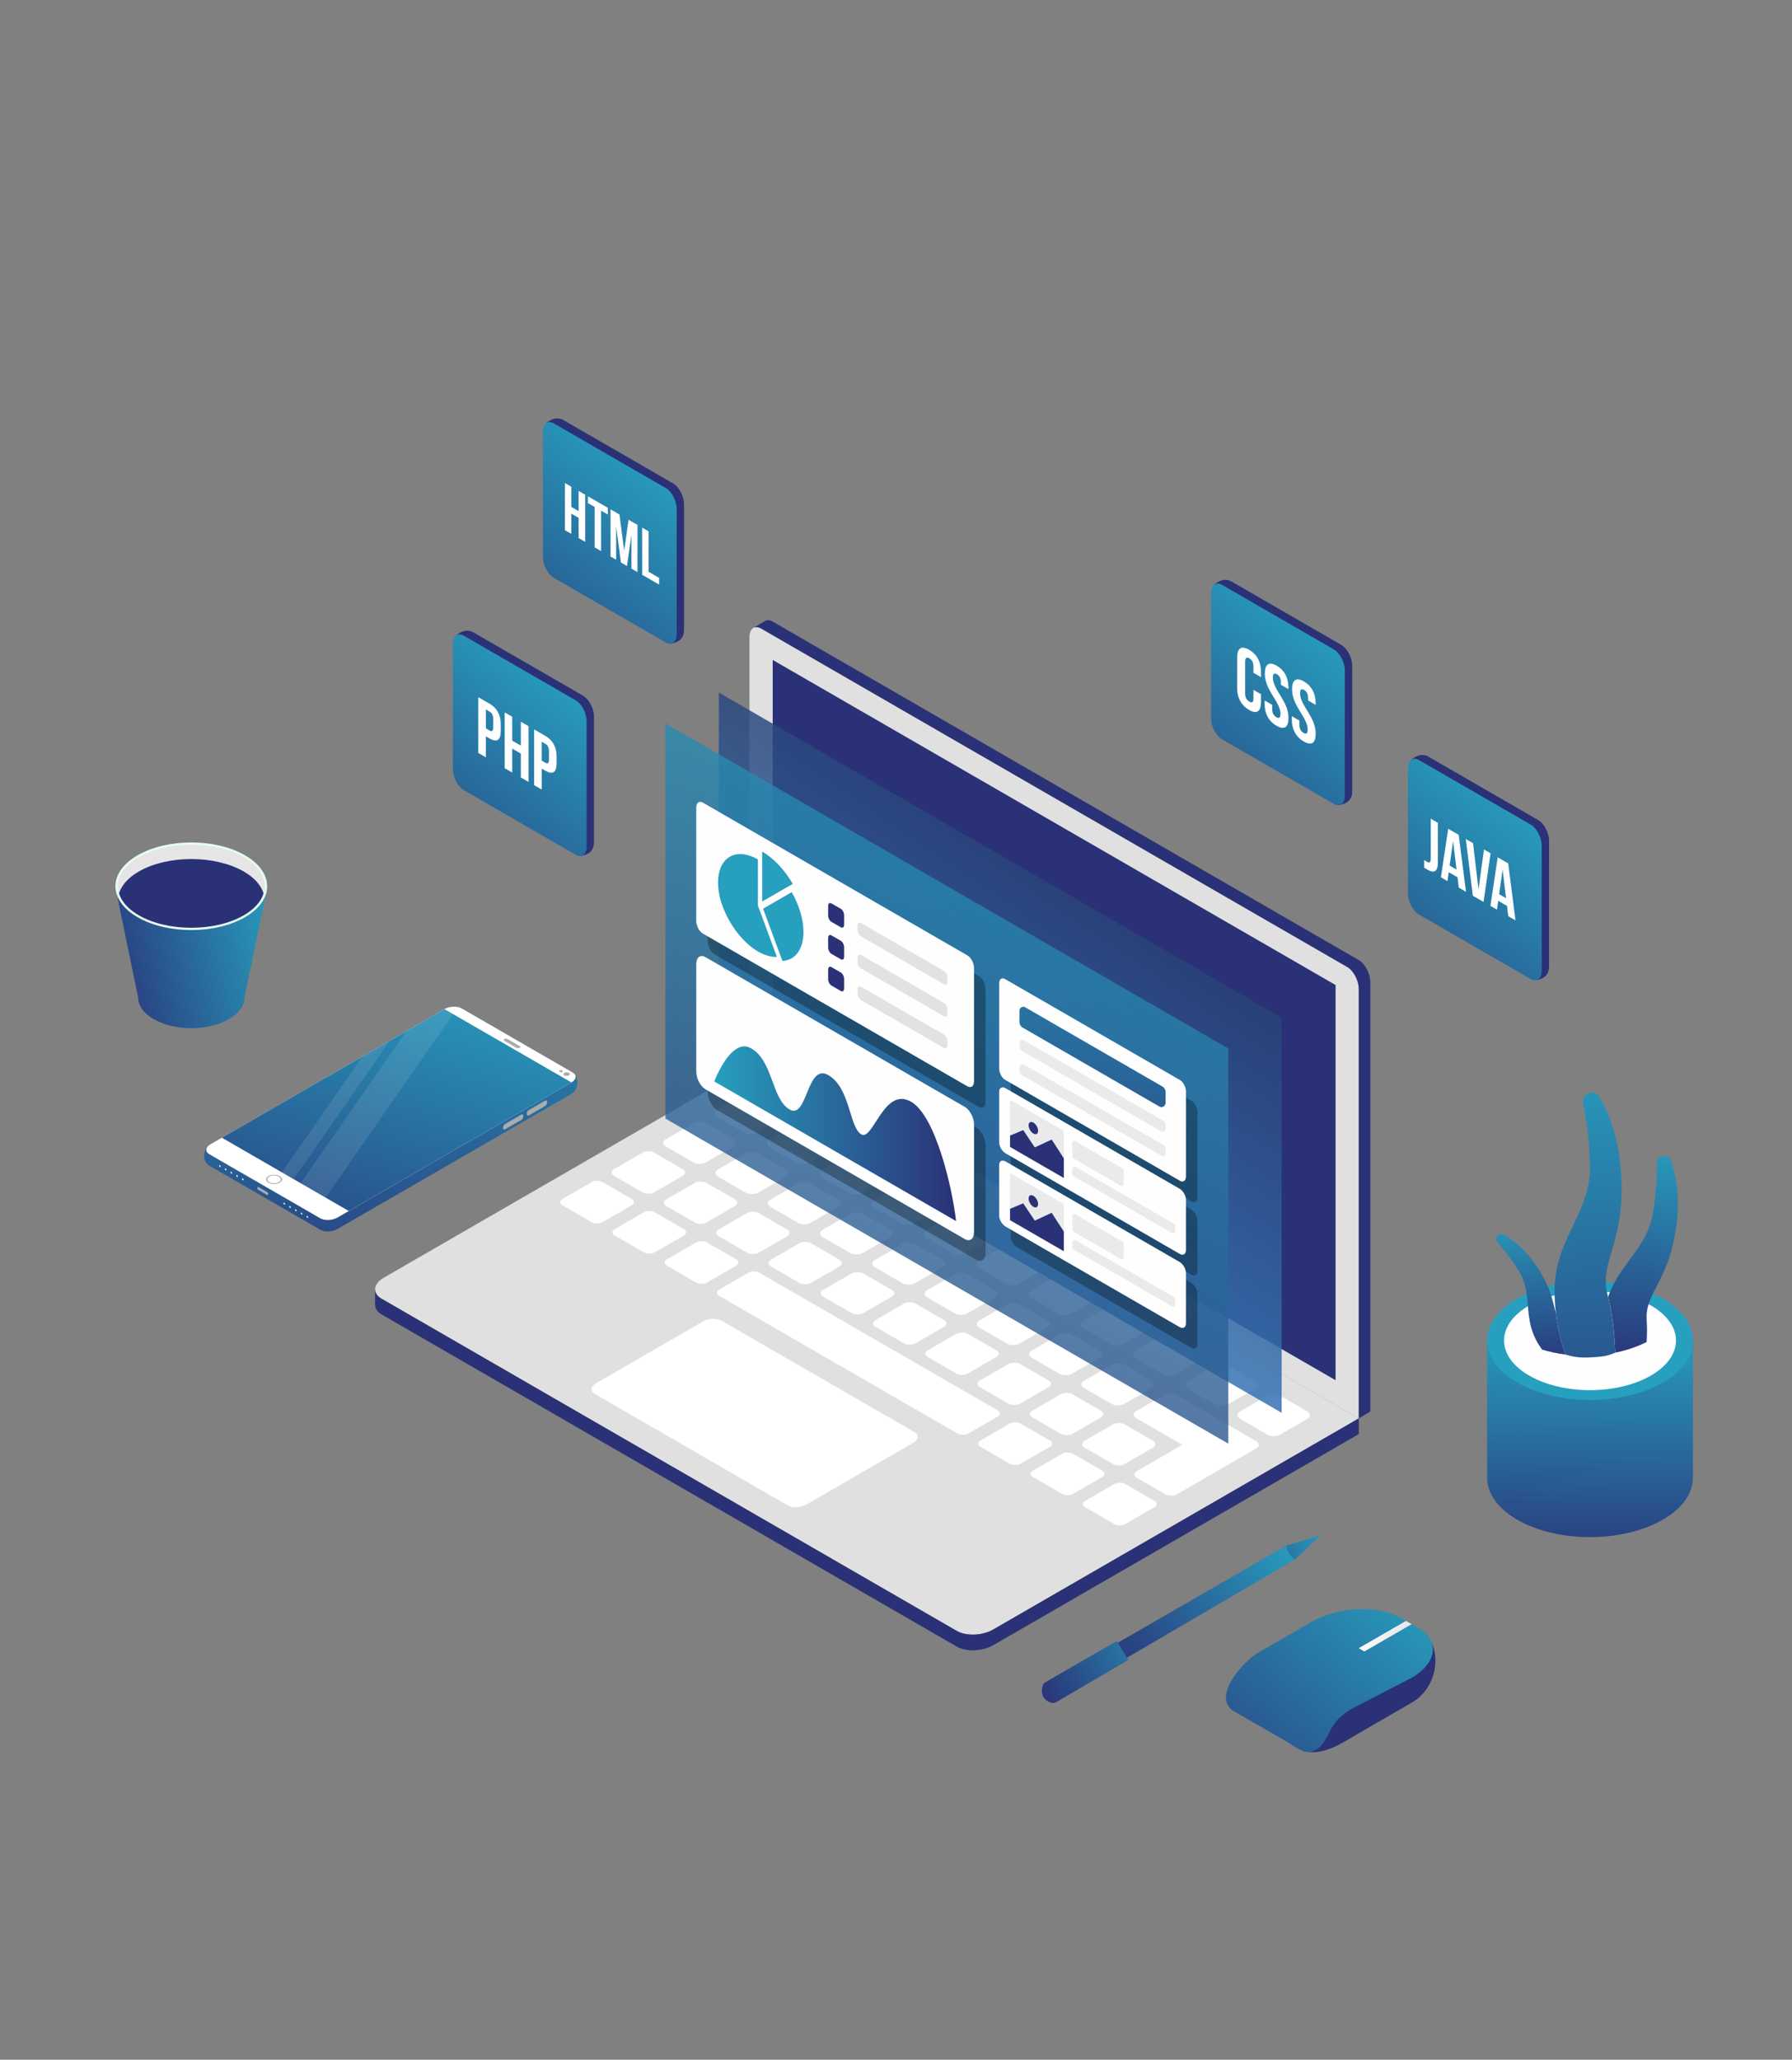 <svg xmlns="http://www.w3.org/2000/svg" xmlns:xlink="http://www.w3.org/1999/xlink" id="Layer_1" x="0px" y="0px" viewBox="0 0 946 1087" style="enable-background:new 0 0 946 1087;" xml:space="preserve">
<rect x="0" y="0" width="946" height="1087" fill="#808080" stroke="none"/>
<style type="text/css">
	.st0{fill:url(#SVGID_1_);}
	.st1{fill:#E6FCF0;}
	.st2{fill:#E5E5E5;}
	.st3{fill:#2A3176;}
	.st4{fill:#E0E0E0;}
	.st5{fill:#FFFFFF;}
	.st6{opacity:0.85;fill:url(#SVGID_2_);}
	.st7{opacity:0.79;fill:url(#SVGID_3_);}
	.st8{opacity:0.3;}
	.st9{fill:#FEFEFF;}
	.st10{fill:#E2E2E2;}
	.st11{fill:#279FBF;}
	.st12{fill:url(#SVGID_4_);}
	.st13{fill:url(#SVGID_5_);}
	.st14{fill:#EAEAEA;}
	.st15{fill:url(#SVGID_6_);}
	.st16{fill:url(#SVGID_7_);}
	.st17{fill:url(#SVGID_8_);}
	.st18{fill:url(#SVGID_9_);}
	.st19{fill:url(#SVGID_10_);}
	.st20{fill:url(#SVGID_11_);}
	.st21{fill:url(#SVGID_12_);}
	.st22{fill:url(#SVGID_13_);}
	.st23{fill:url(#SVGID_14_);}
	.st24{fill:url(#SVGID_15_);}
	.st25{fill:url(#SVGID_16_);}
	.st26{fill:url(#SVGID_17_);}
	.st27{fill:#ABABAB;}
	.st28{fill:#DEDEDE;}
	.st29{fill:#C8C8C8;}
	.st30{opacity:0.1;clip-path:url(#SVGID_19_);}
	.st31{fill:url(#SVGID_20_);}
	.st32{fill:url(#SVGID_21_);}
	.st33{fill:url(#SVGID_22_);}
</style>
<g>
	<g>
		<g>
			<g>
				<g>
					<g>
						<linearGradient id="SVGID_1_" gradientUnits="userSpaceOnUse" x1="150.841" y1="488.339" x2="49.119" y2="514.533">
							<stop offset="1.331947e-07" style="stop-color:#279FBF"></stop>
							<stop offset="1" style="stop-color:#2A3176"></stop>
						</linearGradient>
						<path class="st0" d="M60.97,468.52l79.97,0.69l-11.88,57.18l0,0c0,4.15-2.74,8.3-8.22,11.46c-10.96,6.33-28.74,6.33-39.71,0        c-5.48-3.17-8.22-7.31-8.22-11.46l0,0L60.97,468.52z"></path>
						<path class="st1" d="M72.66,484.06c15.64,9.03,41,9.03,56.64,0c15.64-9.03,15.64-23.67,0-32.7c-15.64-9.03-41-9.03-56.64,0        C57.02,460.39,57.02,475.03,72.66,484.06z"></path>
					</g>
					<g>
						<path class="st2" d="M73.55,459.76c15.15-8.56,39.72-8.56,54.87,0c5.87,3.31,9.4,7.43,10.72,11.72        c2.09-6.79-1.44-14.03-10.72-19.27c-15.15-8.56-39.72-8.56-54.87,0c-9.28,5.24-12.82,12.48-10.72,19.27        C64.15,467.19,67.68,463.08,73.55,459.76z"></path>
						<path class="st3" d="M73.55,483.21c15.15,8.56,39.72,8.56,54.87,0c5.87-3.31,9.4-7.43,10.72-11.72        c-1.32-4.29-4.86-8.41-10.72-11.72c-15.15-8.56-39.72-8.56-54.87,0c-5.87,3.31-9.4,7.43-10.72,11.72        C64.15,475.78,67.68,479.89,73.55,483.21z"></path>
					</g>
				</g>
			</g>
		</g>
		<g>
			<g>
				<g>
					<path class="st4" d="M717.3,748.54l-321.65-185.7V336.27c0-4.5,2.73-6.56,6.11-4.62L711.2,510.31       c3.37,1.95,6.11,7.17,6.11,11.67V748.54z"></path>
					<g>
						<path class="st3" d="M717.28,506.66L407.85,328.01c-1.39-0.8-2.65-0.89-3.68-0.44l-0.02-0.03l-0.51,0.31        c-0.04,0.03-0.09,0.04-0.13,0.08l-5.46,3.27l0.02,0.03c1.03-0.45,2.3-0.36,3.69,0.44L711.2,510.31        c3.37,1.95,6.11,7.17,6.11,11.67v226.56l6.09-3.65V518.33C723.39,513.83,720.66,508.6,717.28,506.66z"></path>
					</g>
					<polygon class="st3" points="705.05,728.39 407.91,556.83 407.91,348.28 705.05,519.84      "></polygon>
				</g>
				<path class="st4" d="M505.16,860.75L201.31,685.31c-4.91-2.84-4.3-7.79,1.38-11.06l192.99-111.42l321.65,185.7L524.33,859.95      C518.66,863.23,510.07,863.58,505.16,860.75z"></path>
				<g>
					<path class="st3" d="M524.33,859.95c-5.67,3.27-14.25,3.63-19.16,0.79L201.31,685.31c-2.33-1.35-3.38-3.17-3.27-5.07       l-0.05,0.01v8.51l0.06,0.02c0,1.81,1.03,3.53,3.26,4.82l303.86,175.43c4.91,2.84,13.49,2.48,19.16-0.79l192.99-111.42v-8.3       L524.33,859.95z"></path>
				</g>
				<g>
					<g>
						<path class="st5" d="M392.87,597.67l-14.06-8.11c-1.97-1.14-1.97-2.98,0-4.11l14.06-8.11c1.97-1.14,5.15-1.14,7.12,0        l14.06,8.11c1.97,1.14,1.97,2.98,0,4.11L400,597.67C398.03,598.8,394.84,598.8,392.87,597.67z"></path>
						<path class="st5" d="M420.47,613.6l-14.06-8.12c-1.97-1.14-1.97-2.98,0-4.11l14.06-8.12c1.97-1.14,5.15-1.14,7.12,0        l14.06,8.12c1.97,1.13,1.97,2.98,0,4.11l-14.06,8.12C425.63,614.74,422.44,614.74,420.47,613.6z"></path>
						<path class="st5" d="M448.07,629.53l-14.06-8.12c-1.97-1.14-1.97-2.98,0-4.11l14.06-8.12c1.97-1.13,5.15-1.13,7.12,0        l14.06,8.12c1.97,1.14,1.97,2.98,0,4.11l-14.06,8.12C453.22,630.67,450.03,630.67,448.07,629.53z"></path>
						<path class="st5" d="M475.66,645.47l-14.06-8.12c-1.97-1.14-1.97-2.98,0-4.11l14.06-8.12c1.97-1.14,5.15-1.14,7.12,0        l14.06,8.12c1.97,1.14,1.97,2.98,0,4.11l-14.06,8.11C480.82,646.6,477.63,646.6,475.66,645.47z"></path>
						<path class="st5" d="M503.26,661.4l-14.06-8.12c-1.97-1.14-1.97-2.98,0-4.11l14.06-8.12c1.97-1.14,5.15-1.14,7.12,0        l14.06,8.12c1.97,1.14,1.97,2.98,0,4.11l-14.06,8.12C508.42,662.53,505.23,662.53,503.26,661.4z"></path>
						<path class="st5" d="M530.86,677.33l-14.06-8.12c-1.97-1.14-1.97-2.98,0-4.11l14.06-8.12c1.97-1.14,5.15-1.14,7.12,0        l14.06,8.12c1.97,1.14,1.97,2.98,0,4.11l-14.06,8.12C536.01,678.47,532.82,678.47,530.86,677.33z"></path>
						<path class="st5" d="M558.45,693.27l-14.06-8.11c-1.97-1.14-1.97-2.98,0-4.11l14.06-8.12c1.97-1.14,5.15-1.14,7.12,0        l14.06,8.12c1.97,1.14,1.97,2.98,0,4.11l-14.06,8.11C563.61,694.4,560.42,694.4,558.45,693.27z"></path>
						<path class="st5" d="M586.05,709.2L572,701.08c-1.97-1.14-1.97-2.98,0-4.11l14.06-8.12c1.97-1.14,5.15-1.14,7.12,0l14.06,8.12        c1.97,1.14,1.97,2.98,0,4.11l-14.06,8.12C591.21,710.33,588.02,710.33,586.05,709.2z"></path>
						<path class="st5" d="M613.65,725.13l-14.06-8.12c-1.97-1.13-1.97-2.98,0-4.11l14.06-8.12c1.97-1.14,5.15-1.14,7.12,0        l14.06,8.12c1.97,1.14,1.97,2.98,0,4.11l-14.06,8.12C618.8,726.27,615.62,726.27,613.65,725.13z"></path>
						<path class="st5" d="M641.24,741.06l-14.06-8.12c-1.97-1.14-1.97-2.98,0-4.11l14.06-8.12c1.97-1.14,5.15-1.14,7.12,0        l14.06,8.12c1.97,1.14,1.97,2.98,0,4.11l-14.06,8.12C646.4,742.2,643.21,742.2,641.24,741.06z"></path>
						<path class="st5" d="M668.84,757l-14.06-8.12c-1.97-1.14-1.97-2.98,0-4.11l14.06-8.12c1.97-1.14,5.15-1.14,7.12,0l14.06,8.12        c1.97,1.14,1.97,2.98,0,4.11L675.96,757C674,758.13,670.81,758.13,668.84,757z"></path>
						<path class="st5" d="M366.01,613.44l-14.51-8.38c-1.84-1.06-1.84-2.79,0-3.85l14.51-8.38c1.84-1.06,4.83-1.06,6.67,0        l14.51,8.38c1.84,1.06,1.84,2.79,0,3.85l-14.51,8.38C370.84,614.5,367.85,614.5,366.01,613.44z"></path>
						<path class="st5" d="M393.61,629.37l-14.51-8.38c-1.84-1.06-1.84-2.79,0-3.85l14.51-8.38c1.84-1.06,4.83-1.06,6.67,0        l14.51,8.38c1.84,1.06,1.84,2.79,0,3.85l-14.51,8.38C398.44,630.43,395.45,630.43,393.61,629.37z"></path>
						<path class="st5" d="M421.21,645.3l-14.51-8.38c-1.84-1.06-1.84-2.79,0-3.85l14.51-8.38c1.84-1.06,4.83-1.06,6.67,0        l14.51,8.38c1.84,1.06,1.84,2.79,0,3.85l-14.51,8.38C426.03,646.37,423.05,646.37,421.21,645.3z"></path>
						<path class="st5" d="M448.8,661.24l-14.51-8.38c-1.84-1.06-1.84-2.79,0-3.85l14.51-8.38c1.84-1.06,4.83-1.06,6.67,0        l14.51,8.38c1.84,1.06,1.84,2.79,0,3.85l-14.51,8.38C453.63,662.3,450.65,662.3,448.8,661.24z"></path>
						<path class="st5" d="M476.4,677.17l-14.51-8.38c-1.84-1.06-1.84-2.79,0-3.85l14.51-8.38c1.84-1.06,4.83-1.06,6.67,0        l14.51,8.38c1.84,1.06,1.84,2.79,0,3.85l-14.51,8.38C481.23,678.23,478.24,678.23,476.4,677.17z"></path>
						<path class="st5" d="M504,693.1l-14.51-8.38c-1.84-1.06-1.84-2.79,0-3.85L504,672.5c1.84-1.06,4.83-1.06,6.67,0l14.51,8.38        c1.84,1.06,1.84,2.79,0,3.85l-14.51,8.38C508.82,694.17,505.84,694.17,504,693.1z"></path>
						<path class="st5" d="M531.59,709.04l-14.51-8.38c-1.84-1.06-1.84-2.79,0-3.85l14.51-8.38c1.84-1.06,4.83-1.06,6.67,0        l14.51,8.38c1.84,1.06,1.84,2.79,0,3.85l-14.51,8.38C536.42,710.1,533.43,710.1,531.59,709.04z"></path>
						<path class="st5" d="M559.19,724.97l-14.51-8.38c-1.84-1.06-1.84-2.79,0-3.85l14.51-8.38c1.84-1.06,4.83-1.06,6.67,0        l14.51,8.38c1.84,1.06,1.84,2.79,0,3.85l-14.51,8.38C564.02,726.03,561.03,726.03,559.19,724.97z"></path>
						<path class="st5" d="M586.79,740.9l-14.51-8.38c-1.84-1.06-1.84-2.79,0-3.85l14.51-8.38c1.84-1.06,4.83-1.06,6.67,0        l14.51,8.38c1.84,1.06,1.84,2.79,0,3.85l-14.51,8.38C591.61,741.96,588.63,741.96,586.79,740.9z"></path>
						<path class="st5" d="M339.15,629.21l-14.96-8.64c-1.72-0.99-1.72-2.6,0-3.59l14.96-8.64c1.72-0.99,4.5-0.99,6.22,0l14.96,8.64        c1.72,0.99,1.72,2.6,0,3.59l-14.96,8.64C343.65,630.2,340.87,630.2,339.15,629.21z"></path>
						<path class="st5" d="M366.75,645.14l-14.96-8.64c-1.72-0.99-1.72-2.6,0-3.59l14.96-8.64c1.72-0.99,4.5-0.99,6.22,0l14.96,8.64        c1.72,0.99,1.72,2.6,0,3.59l-14.96,8.64C371.25,646.13,368.46,646.13,366.75,645.14z"></path>
						<path class="st5" d="M394.35,661.07l-14.96-8.64c-1.72-0.99-1.72-2.6,0-3.59l14.96-8.64c1.72-0.99,4.5-0.99,6.21,0l14.96,8.64        c1.72,0.99,1.72,2.6,0,3.59l-14.96,8.64C398.84,662.06,396.06,662.06,394.35,661.07z"></path>
						<path class="st5" d="M421.94,677.01l-14.96-8.64c-1.72-0.99-1.72-2.6,0-3.59l14.96-8.64c1.72-0.99,4.5-0.99,6.21,0l14.96,8.64        c1.72,0.99,1.72,2.6,0,3.59l-14.96,8.64C426.44,678,423.66,678,421.94,677.01z"></path>
						<path class="st5" d="M449.54,692.94l-14.96-8.64c-1.72-0.99-1.72-2.6,0-3.59l14.96-8.64c1.72-0.99,4.5-0.99,6.21,0l14.96,8.64        c1.72,0.99,1.72,2.6,0,3.59l-14.96,8.64C454.04,693.93,451.25,693.93,449.54,692.94z"></path>
						<path class="st5" d="M477.13,708.87l-14.96-8.64c-1.72-0.99-1.72-2.6,0-3.59l14.96-8.64c1.72-0.99,4.5-0.99,6.22,0l14.96,8.64        c1.72,0.99,1.72,2.6,0,3.59l-14.96,8.64C481.63,709.86,478.85,709.86,477.13,708.87z"></path>
						<path class="st5" d="M504.73,724.81l-14.96-8.64c-1.72-0.99-1.72-2.6,0-3.59l14.96-8.64c1.72-0.99,4.5-0.99,6.21,0l14.96,8.64        c1.72,0.99,1.72,2.6,0,3.59l-14.96,8.64C509.23,725.8,506.45,725.8,504.73,724.81z"></path>
						<path class="st5" d="M532.33,740.74l-14.96-8.64c-1.72-0.99-1.72-2.6,0-3.59l14.96-8.64c1.72-0.99,4.5-0.99,6.21,0l14.96,8.64        c1.72,0.99,1.72,2.6,0,3.59l-14.96,8.64C536.83,741.73,534.05,741.73,532.33,740.74z"></path>
						<path class="st5" d="M559.93,756.67l-14.96-8.64c-1.72-0.99-1.72-2.6,0-3.59l14.96-8.64c1.72-0.99,4.5-0.99,6.22,0l14.96,8.64        c1.72,0.99,1.72,2.6,0,3.59l-14.96,8.64C564.42,757.66,561.64,757.66,559.93,756.67z"></path>
						<path class="st5" d="M587.52,772.6l-14.96-8.64c-1.72-0.99-1.72-2.6,0-3.59l14.96-8.64c1.72-0.99,4.5-0.99,6.22,0l14.96,8.64        c1.72,0.99,1.72,2.6,0,3.59l-14.96,8.64C592.02,773.59,589.24,773.59,587.52,772.6z"></path>
						<path class="st5" d="M663.16,760.54l-11.42-6.59l-3.09-1.78l-27.6-15.93c-1.84-1.06-4.83-1.06-6.67,0l-14.51,8.38        c-1.84,1.06-1.84,2.79,0,3.85l24.26,14.01l-9.02,5.21l-6.25,3.61l-8.71,5.03c-1.72,0.99-1.72,2.6,0,3.59l14.96,8.64        c1.72,0.99,4.5,0.99,6.22,0l8.2-4.73l6.77-3.91l26.86-15.51C665,763.33,665,761.6,663.16,760.54z"></path>
						<path class="st5" d="M312.29,644.98l-15.42-8.9c-1.59-0.92-1.59-2.41,0-3.33l15.42-8.9c1.59-0.92,4.17-0.92,5.76,0l15.41,8.9        c1.59,0.92,1.59,2.41,0,3.33l-15.41,8.9C316.46,645.9,313.88,645.9,312.29,644.98z"></path>
						<path class="st5" d="M339.89,660.91l-15.41-8.9c-1.59-0.92-1.59-2.41,0-3.33l15.41-8.9c1.59-0.92,4.17-0.92,5.76,0l15.42,8.9        c1.59,0.92,1.59,2.41,0,3.33l-15.42,8.9C344.06,661.83,341.48,661.83,339.89,660.91z"></path>
						<path class="st5" d="M367.48,676.84l-15.41-8.9c-1.59-0.92-1.59-2.41,0-3.33l15.41-8.9c1.59-0.92,4.17-0.92,5.76,0l15.42,8.9        c1.59,0.92,1.59,2.41,0,3.33l-15.42,8.9C371.66,677.76,369.07,677.76,367.48,676.84z"></path>
						<path class="st5" d="M526.64,744.28l-27.6-15.93l-15.41-8.9l-12.18-7.03l-15.42-8.9l-12.18-7.03l-15.42-8.9l-12.18-7.03        l-6.58-3.8l-8.84-5.1c-1.59-0.92-4.17-0.92-5.76,0l-15.42,8.9c-1.59,0.92-1.59,2.41,0,3.33l8.84,5.1l6.58,3.8l12.18,7.03        l15.41,8.9l12.18,7.03l15.41,8.9l12.18,7.03l15.42,8.9l27.6,15.93c1.59,0.92,4.17,0.92,5.76,0l15.41-8.9        C528.24,746.69,528.24,745.2,526.64,744.28z"></path>
						<path class="st5" d="M533.06,772.44l-15.41-8.9c-1.59-0.92-1.59-2.41,0-3.33l15.41-8.9c1.59-0.92,4.17-0.92,5.76,0l15.42,8.9        c1.59,0.92,1.59,2.41,0,3.33l-15.42,8.9C537.24,773.36,534.66,773.36,533.06,772.44z"></path>
						<path class="st5" d="M560.66,788.37l-15.41-8.9c-1.59-0.92-1.59-2.41,0-3.33l15.41-8.9c1.59-0.92,4.17-0.92,5.76,0l15.41,8.9        c1.59,0.92,1.59,2.41,0,3.33l-15.41,8.9C564.83,789.29,562.25,789.29,560.66,788.37z"></path>
						<path class="st5" d="M588.26,804.31l-15.42-8.9c-1.59-0.92-1.59-2.41,0-3.33l15.42-8.9c1.59-0.92,4.17-0.92,5.76,0l15.41,8.9        c1.59,0.92,1.59,2.41,0,3.33l-15.41,8.9C592.43,805.23,589.85,805.23,588.26,804.31z"></path>
					</g>
					<path class="st5" d="M415.83,794.44l-101.85-58.81c-2.5-1.45-2.19-3.97,0.7-5.64l56.46-32.6c2.89-1.67,7.26-1.85,9.77-0.4       l101.85,58.81c2.5,1.44,2.19,3.97-0.7,5.64l-56.46,32.6C422.71,795.7,418.34,795.89,415.83,794.44z"></path>
				</g>
				<g>
					<linearGradient id="SVGID_2_" gradientUnits="userSpaceOnUse" x1="417.425" y1="717.348" x2="703.477" y2="298.8">
						<stop offset="0" style="stop-color:#4095DE"></stop>
						<stop offset="1" style="stop-color:#19072D"></stop>
					</linearGradient>
					<polygon class="st6" points="676.58,745.59 379.44,574.04 379.44,365.48 676.58,537.04      "></polygon>
					<linearGradient id="SVGID_3_" gradientUnits="userSpaceOnUse" x1="582.135" y1="385.238" x2="392.516" y2="815.231">
						<stop offset="1.331947e-07" style="stop-color:#279FBF"></stop>
						<stop offset="1" style="stop-color:#2A3176"></stop>
					</linearGradient>
					<polygon class="st7" points="648.43,761.88 351.28,590.32 351.28,381.77 648.43,553.33      "></polygon>
					<g>
						<g class="st8">
							<path d="M516.77,515.12L377.13,434.5c-1.93-1.12-3.5,0.07-3.5,2.64v59.78c0,2.57,1.56,5.56,3.5,6.68l139.64,80.62         c1.93,1.11,3.5-0.07,3.5-2.64V521.8C520.27,519.23,518.7,516.24,516.77,515.12z"></path>
							<path d="M515.41,595.08L378.5,516.03c-2.68-1.55-4.86,0.1-4.86,3.67v56.79c0,3.58,2.17,7.73,4.86,9.28l136.91,79.05         c2.68,1.55,4.86-0.1,4.86-3.67v-56.79C520.27,600.79,518.09,596.63,515.41,595.08z"></path>
							<path d="M629,580.91l-92.32-53.3c-1.74-1.01-3.15,0.06-3.15,2.38v44.76c0,2.32,1.41,5.02,3.15,6.03l92.32,53.3         c1.74,1.01,3.15-0.06,3.15-2.38v-44.76C632.15,584.62,630.74,581.92,629,580.91z"></path>
							<path d="M628.76,638.24l-91.85-53.03c-1.87-1.08-3.39-0.2-3.39,1.96v26.53c0,2.16,1.52,4.79,3.39,5.87l91.85,53.03         c1.87,1.08,3.39,0.2,3.39-1.96v-26.53C632.15,641.95,630.63,639.32,628.76,638.24z"></path>
							<path d="M628.76,676.89l-91.85-53.03c-1.87-1.08-3.39-0.2-3.39,1.96v26.53c0,2.16,1.52,4.79,3.39,5.87l91.85,53.03         c1.87,1.08,3.39,0.2,3.39-1.96v-26.53C632.15,680.6,630.63,677.97,628.76,676.89z"></path>
						</g>
						<g>
							<g>
								<g>
									<path class="st9" d="M510.69,573.3l-139.64-80.62c-1.93-1.12-3.5-4.11-3.5-6.68v-59.78c0-2.57,1.57-3.76,3.5-2.64           l139.64,80.62c1.93,1.11,3.5,4.1,3.5,6.68v59.78C514.19,573.23,512.62,574.41,510.69,573.3z"></path>
									<g>
										<g>
											<path class="st10" d="M454.59,494.21l43.67,25.21c1.03,0.59,1.86,0.11,1.86-1.08v-2.75c0-1.19-0.83-2.63-1.86-3.23             l-43.67-25.21c-1.03-0.59-1.86-0.11-1.86,1.08v2.75C452.73,492.17,453.56,493.62,454.59,494.21z"></path>
											<path class="st10" d="M454.59,511.09l43.67,25.21c1.03,0.59,1.86,0.11,1.86-1.08v-2.75c0-1.19-0.83-2.63-1.86-3.23             l-43.67-25.21c-1.03-0.59-1.86-0.11-1.86,1.08v2.75C452.73,509.05,453.56,510.5,454.59,511.09z"></path>
											<path class="st10" d="M454.59,527.82l43.67,25.21c1.03,0.59,1.86,0.11,1.86-1.08v-2.75c0-1.19-0.83-2.63-1.86-3.23             l-43.67-25.21c-1.03-0.59-1.86-0.11-1.86,1.08v2.75C452.73,525.78,453.56,527.22,454.59,527.82z"></path>
											<path class="st3" d="M438.91,486.5l4.97,2.87c0.96,0.55,1.73-0.03,1.73-1.31v-5.12c0-1.28-0.78-2.76-1.73-3.31             l-4.97-2.87c-0.96-0.55-1.74,0.03-1.74,1.31v5.12C437.18,484.47,437.95,485.95,438.91,486.5z"></path>
											<path class="st3" d="M438.91,503.38l4.97,2.87c0.96,0.55,1.73-0.03,1.73-1.31v-5.12c0-1.28-0.78-2.76-1.73-3.31             l-4.97-2.87c-0.96-0.55-1.74,0.03-1.74,1.31v5.12C437.18,501.35,437.95,502.83,438.91,503.38z"></path>
											<path class="st3" d="M438.91,520.11l4.97,2.87c0.96,0.55,1.73-0.03,1.73-1.31v-5.12c0-1.28-0.78-2.76-1.73-3.31             l-4.97-2.87c-0.96-0.55-1.74,0.03-1.74,1.31v5.12C437.18,518.07,437.95,519.55,438.91,520.11z"></path>
										</g>
										<g>
											<path class="st11" d="M402.35,449.39v26.37l16.15-9.32C414.34,459.3,408.64,453.07,402.35,449.39"></path>
											<path class="st11" d="M417.96,470.82l-15.12,8.73l10.2,27.58c6.63-0.4,11.12-5.95,11.12-15.31             C424.16,485.03,421.79,477.51,417.96,470.82"></path>
											<path class="st11" d="M400.09,453.55c-11.62-6.63-21.03-1.16-21.03,12.28c0,2.89,0.46,5.91,1.26,8.95l0,0             c0.01,0.03,0.02,0.05,0.02,0.08c0.03,0.1,0.05,0.21,0.08,0.31l0.02,0c3.14,10.77,10.84,21.85,19.71,26.97             c3.61,2.08,7.01,2.99,9.98,2.87l-10.04-27.15V453.55z"></path>
										</g>
									</g>
								</g>
								<g>
									<path class="st9" d="M509.33,653.91l-136.91-79.05c-2.68-1.55-4.86-5.71-4.86-9.28v-56.79c0-3.58,2.18-5.22,4.86-3.67           l136.91,79.05c2.68,1.55,4.86,5.7,4.86,9.28v56.79C514.19,653.81,512.01,655.45,509.33,653.91z"></path>
									<linearGradient id="SVGID_4_" gradientUnits="userSpaceOnUse" x1="377.042" y1="598.319" x2="504.701" y2="598.319">
										<stop offset="1.331947e-07" style="stop-color:#279FBF"></stop>
										<stop offset="1" style="stop-color:#2A3176"></stop>
									</linearGradient>
									<path class="st12" d="M504.7,644.41c-1.94-17.53-10.78-55.28-23.56-62.87c-14.52-8.64-20.26,21-26.56,17.07           c-6.29-3.93-5.73-24.54-17.3-31.22c-11.57-6.68-10.95,24.06-20.69,17.99c-9.4-5.86-8.56-25.99-20.37-32.29           c-8.62-4.59-16.2,10.23-19.17,17.62L504.7,644.41z"></path>
								</g>
							</g>
							<g>
								<g>
									<path class="st9" d="M622.92,623.16l-92.32-53.3c-1.74-1.01-3.15-3.7-3.15-6.03v-44.76c0-2.32,1.41-3.39,3.15-2.38           l92.32,53.3c1.74,1.01,3.15,3.7,3.15,6.03v44.76C626.07,623.1,624.66,624.17,622.92,623.16z"></path>
									<g>
										<g>
											
												<linearGradient id="SVGID_5_" gradientUnits="userSpaceOnUse" x1="510.606" y1="417.858" x2="524.929" y2="705.576" gradientTransform="matrix(-1 0 0 1 1094.322 0)">
												<stop offset="1.331947e-07" style="stop-color:#279FBF"></stop>
												<stop offset="1" style="stop-color:#2A3176"></stop>
											</linearGradient>
											<path class="st13" d="M539.81,542.27l72.23,41.7c1.45,0.84,3.27-0.21,3.27-1.89v-5.84c0-1.15-0.62-2.22-1.61-2.8             l-72.51-41.86c-1.33-0.77-2.99,0.19-2.99,1.73v6.16C538.2,540.63,538.81,541.7,539.81,542.27z"></path>
										</g>
										<g>
											<path class="st14" d="M538.2,550.38v2.02c0,0.92,0.49,1.77,1.29,2.24l73.61,42.5c0.98,0.57,2.21-0.14,2.21-1.28v-2.19             c0-0.92-0.49-1.78-1.29-2.24l-73.46-42.41C539.51,548.41,538.2,549.17,538.2,550.38z"></path>
										</g>
										<g>
											<path class="st14" d="M538.2,563.3v1.87c0,0.93,0.5,1.8,1.31,2.26l73.75,42.58c0.91,0.53,2.06-0.13,2.06-1.19v-2.36             c0-0.93-0.5-1.8-1.31-2.26l-73.33-42.34C539.57,561.23,538.2,562.03,538.2,563.3z"></path>
										</g>
									</g>
								</g>
								<g>
									<path class="st9" d="M530.83,608.65l91.85,53.03c1.87,1.08,3.39,0.2,3.39-1.96v-26.53c0-2.16-1.52-4.79-3.39-5.87           l-91.85-53.03c-1.87-1.08-3.39-0.2-3.39,1.96v26.53C527.44,604.94,528.96,607.57,530.83,608.65z"></path>
									<g>
										<polygon class="st14" points="561.6,621.67 533.2,605.28 533.2,580.39 561.6,596.79           "></polygon>
										<polygon class="st3" points="533.2,599.29 540.16,596.39 546.26,605.53 555.17,601.39 561.6,611.29 561.6,621.67             533.2,605.28           "></polygon>
										<path class="st3" d="M548.02,596.77c0,1.6-1.12,2.25-2.51,1.45c-1.38-0.8-2.51-2.74-2.51-4.34c0-1.6,1.12-2.25,2.51-1.45            C546.9,593.22,548.02,595.17,548.02,596.77z"></path>
									</g>
									<g>
										<path class="st14" d="M618.72,650.73l-51.81-29.91c-0.51-0.29-0.82-0.84-0.82-1.42v-2.41c0-0.95,1.03-1.55,1.85-1.07            l51.55,29.76c0.51,0.29,0.82,0.84,0.82,1.42v2.72C620.31,650.63,619.43,651.14,618.72,650.73z"></path>
										<path class="st14" d="M591.81,625.85l-24.91-14.38c-0.5-0.29-0.82-0.83-0.82-1.41v-6.96c0-0.79,0.86-1.29,1.55-0.89            l24.75,14.29c0.51,0.29,0.82,0.83,0.82,1.41v7.14C593.2,625.76,592.43,626.2,591.81,625.85z"></path>
									</g>
								</g>
								<g>
									<path class="st9" d="M530.83,647.3l91.85,53.03c1.87,1.08,3.39,0.2,3.39-1.96v-26.53c0-2.16-1.52-4.79-3.39-5.87           l-91.85-53.03c-1.87-1.08-3.39-0.21-3.39,1.96v26.53C527.44,643.59,528.96,646.22,530.83,647.3z"></path>
									<g>
										<path class="st14" d="M618.72,689.41l-51.81-29.91c-0.51-0.29-0.82-0.84-0.82-1.42v-2.42c0-0.95,1.03-1.55,1.85-1.07            l51.55,29.76c0.51,0.29,0.82,0.84,0.82,1.42v2.72C620.31,689.31,619.43,689.82,618.72,689.41z"></path>
										<path class="st14" d="M591.81,664.52l-24.91-14.38c-0.5-0.29-0.82-0.83-0.82-1.41v-6.96c0-0.79,0.86-1.29,1.55-0.89            l24.75,14.29c0.51,0.29,0.82,0.83,0.82,1.41v7.14C593.2,664.43,592.43,664.88,591.81,664.52z"></path>
									</g>
									<g>
										<polygon class="st14" points="561.6,660.33 533.2,643.93 533.2,619.05 561.6,635.44           "></polygon>
										<polygon class="st3" points="533.2,637.94 540.16,635.04 546.26,644.18 555.17,640.04 561.6,649.94 561.6,660.33             533.2,643.93           "></polygon>
										<path class="st3" d="M548.02,635.42c0,1.6-1.12,2.25-2.51,1.45c-1.38-0.8-2.51-2.74-2.51-4.34c0-1.6,1.12-2.25,2.51-1.45            C546.9,631.88,548.02,633.82,548.02,635.42z"></path>
									</g>
								</g>
							</g>
						</g>
					</g>
				</g>
			</g>
		</g>
		<g>
			<g>
				<g>
					<linearGradient id="SVGID_6_" gradientUnits="userSpaceOnUse" x1="840.194" y1="700.266" x2="837.691" y2="833.323">
						<stop offset="1.331947e-07" style="stop-color:#279FBF"></stop>
						<stop offset="1" style="stop-color:#2A3176"></stop>
					</linearGradient>
					<path class="st15" d="M785.04,707.44v72.39c0,8.03,5.31,16.06,15.91,22.18c21.22,12.25,55.62,12.25,76.84,0       c10.61-6.13,15.91-14.15,15.91-22.18v-72.39H785.04z"></path>
					<path class="st11" d="M877.8,729.62c-21.22,12.25-55.62,12.25-76.84,0c-21.22-12.25-21.22-32.11,0-44.36       c21.22-12.25,55.62-12.25,76.84,0C899.01,697.51,899.01,717.37,877.8,729.62z"></path>
					<path class="st9" d="M871.47,725.97c-17.72,10.23-46.46,10.23-64.18,0c-17.72-10.23-17.72-26.82,0-37.05       c17.72-10.23,46.46-10.23,64.18,0C889.19,699.14,889.19,715.74,871.47,725.97z"></path>
				</g>
				<g>
					<linearGradient id="SVGID_7_" gradientUnits="userSpaceOnUse" x1="878.278" y1="600.337" x2="856.976" y2="723.63">
						<stop offset="1.331947e-07" style="stop-color:#279FBF"></stop>
						<stop offset="1" style="stop-color:#2A3176"></stop>
					</linearGradient>
					<path class="st16" d="M882.06,612.47c-1.42-3.96-7.31-2.93-7.32,1.28c-0.02,7.47-0.51,16.95-2.2,26.69       c-0.69,3.98-1.88,7.44-3.37,10.59c-5.55,11.75-15.37,19.27-20.24,33.43c2.28,8.86,3.44,19.79,3.75,29.41       c5.87-1.2,11.48-3.09,16.58-5.63c0.24-3.98,0.3-7.89,0.03-11.41c-0.9-12.13,7.79-18.21,12.98-36.57       c1.18-4.18,2.18-9,2.84-14.68C886.8,631.05,884.8,620.12,882.06,612.47z"></path>
					<linearGradient id="SVGID_8_" gradientUnits="userSpaceOnUse" x1="803.038" y1="638.706" x2="812.72" y2="725.85">
						<stop offset="1.331947e-07" style="stop-color:#279FBF"></stop>
						<stop offset="1" style="stop-color:#2A3176"></stop>
					</linearGradient>
					<path class="st17" d="M821.38,693.01c-1.76-6.13-2.71-14.04-10.72-25.56c-4.23-6.08-8.59-10.25-12.57-13.14       c-1.51-1.1-2.97-2.03-4.34-2.78c-2.58-1.42-5.18,1.85-3.25,4.06c0.76,0.86,1.55,1.8,2.36,2.78c2.88,3.48,6.01,7.62,8.83,12.21       c8.03,13.06,1.45,24.79,10.97,39.64c0.46,0.72,0.93,1.37,1.4,2.03c3.98,1.19,8.11,2.08,12.33,2.6       C824.3,708.97,822.39,701.67,821.38,693.01z"></path>
					<linearGradient id="SVGID_9_" gradientUnits="userSpaceOnUse" x1="832.834" y1="549.661" x2="846.461" y2="806.87">
						<stop offset="1.331947e-07" style="stop-color:#279FBF"></stop>
						<stop offset="1" style="stop-color:#2A3176"></stop>
					</linearGradient>
					<path class="st18" d="M855.7,618c-1.37-17.88-6.34-30.57-11.43-39.14c-2.63-4.44-9.49-1.82-8.52,3.25       c1.73,9,3.36,20.52,3.6,32.64c0.23,11.63-3.45,20.46-7.61,29.23c-5.46,11.52-11.73,22.95-11.05,40.51       c0.12,2.98,0.36,5.81,0.68,8.53c1.01,8.66,2.92,15.96,5.02,21.84c3.6,1.06,6.52,1.58,10.03,1.57c3.1-0.01,6.29-0.21,9.35-0.57       c2.21-0.26,4.65-1,6.89-1.99c-0.31-9.62-1.47-20.55-3.75-29.41c-0.09-0.35-0.17-0.73-0.26-1.07       c-3.34-12.25,2.71-20.86,5.78-37.53C855.8,638.48,856.58,629.55,855.7,618z"></path>
				</g>
			</g>
		</g>
		<g>
			<path class="st3" d="M687.67,923.95l-24.33-22.1c-11.55-6.95,6.08-17.97,9.77-20.78l19.36-12.03     c13.96-8.06,35.07-8.93,47.16-1.95l13.3-4.65c8.38,9.76,5.82,28.33-7.69,36.13l-27.8,16.05     C708.6,919.72,698.38,927.1,687.67,923.95z"></path>
			<linearGradient id="SVGID_10_" gradientUnits="userSpaceOnUse" x1="745.18" y1="831.36" x2="625.241" y2="971.964">
				<stop offset="1.331947e-07" style="stop-color:#279FBF"></stop>
				<stop offset="1" style="stop-color:#2A3176"></stop>
			</linearGradient>
			<path class="st19" d="M678.78,918.84l-26.68-15.33c-13.8-7.18,4.9-27.9,13.38-32.05l26.98-15.58     c13.96-8.06,35.07-8.93,47.16-1.95l8.88,5.13c11.7,6.75,10.23,18.55-3.28,26.35l-31.09,16.1c-5.4,2.8-9.83,7.24-12.39,12.75     C693.72,931.51,685.57,922.76,678.78,918.84z"></path>
			<g>
				
					<linearGradient id="SVGID_11_" gradientUnits="userSpaceOnUse" x1="921.19" y1="618.943" x2="935.28" y2="608.852" gradientTransform="matrix(0.866 0.5 -1 0.577 541.288 44.902)">
					<stop offset="0" style="stop-color:#FFFFFF"></stop>
					<stop offset="0.524" style="stop-color:#F0EFF0"></stop>
					<stop offset="1" style="stop-color:#E7E6E8"></stop>
				</linearGradient>
				<polygon class="st20" points="720.26,871.55 717.27,869.82 742.23,855.42 745.21,857.14     "></polygon>
			</g>
		</g>
		<g>
			<g>
				<path class="st3" d="M354.32,339.7l-58.03-37.15c-3.18-1.84-5.77-6.77-5.77-11.02l-2.28-68.13c0.99-0.88,4.73-3.97,8.93-1.86      l58.17,33.59c3.19,1.84,5.77,6.77,5.77,11.02v66.13C361.11,336.53,358.92,338.77,354.32,339.7z"></path>
				<linearGradient id="SVGID_12_" gradientUnits="userSpaceOnUse" x1="350.482" y1="245.996" x2="249.83" y2="370.244">
					<stop offset="1.331947e-07" style="stop-color:#279FBF"></stop>
					<stop offset="1" style="stop-color:#2A3176"></stop>
				</linearGradient>
				<path class="st21" d="M351.45,339.06l-59.06-34.1c-3.18-1.84-5.77-6.77-5.77-11.02v-66.13c0-4.25,2.58-6.2,5.77-4.36l59.06,34.1      c3.19,1.84,5.77,6.77,5.77,11.02v66.13C357.22,338.95,354.63,340.9,351.45,339.06z"></path>
			</g>
			<g>
				<path class="st5" d="M301.61,281.75l-3.39-1.96v-24.89l3.39,1.96v10.66l3.85,2.22v-10.66l3.45,1.99v24.89l-3.45-1.99V273.3      l-3.85-2.22V281.75z"></path>
				<path class="st5" d="M310.38,261.93l10.47,6.05v3.55l-3.54-2.04v21.33l-3.39-1.96v-21.33l-3.54-2.04V261.93z"></path>
				<path class="st5" d="M329.51,290.64l2.31-16.34l4.71,2.72v24.89l-3.2-1.85v-17.85l-2.34,16.5l-3.2-1.85l-2.52-19.06v17.6      l-2.96-1.71v-24.89l4.71,2.72L329.51,290.64z"></path>
				<path class="st5" d="M338.99,278.44l3.39,1.96v21.33l5.57,3.22v3.56l-8.96-5.17V278.44z"></path>
			</g>
		</g>
		<g>
			<g>
				<path class="st3" d="M810.96,517.33l-58.03-37.15c-3.18-1.84-5.77-6.77-5.77-11.02l-2.28-68.13c0.99-0.88,4.73-3.97,8.93-1.86      l58.17,33.59c3.19,1.84,5.77,6.77,5.77,11.02v66.13C817.75,514.17,815.56,516.4,810.96,517.33z"></path>
				<linearGradient id="SVGID_13_" gradientUnits="userSpaceOnUse" x1="807.122" y1="423.634" x2="706.47" y2="547.881">
					<stop offset="1.331947e-07" style="stop-color:#279FBF"></stop>
					<stop offset="1" style="stop-color:#2A3176"></stop>
				</linearGradient>
				<path class="st22" d="M808.09,516.7l-59.06-34.1c-3.18-1.84-5.77-6.77-5.77-11.02v-66.13c0-4.25,2.58-6.2,5.77-4.36l59.06,34.1      c3.19,1.84,5.77,6.77,5.77,11.02v66.13C813.86,516.58,811.27,518.53,808.09,516.7z"></path>
			</g>
			<g>
				<path class="st5" d="M751.8,453.9c0.41,0.28,0.9,0.56,1.31,0.79c1.2,0.7,2.17,0.74,2.17-1.41v-21.23l3.79,2.19v20.91      c0,5.56-2.58,5.5-5.44,3.86c-0.69-0.4-1.2-0.7-1.83-1.13V453.9z"></path>
				<path class="st5" d="M773.9,470.64l-3.82-2.21l-0.65-5.43l-4.65-2.68l-0.65,4.67l-3.48-2.01l3.85-25.6l5.54,3.2L773.9,470.64z       M765.26,456.82l3.65,2.11l-1.82-15.12L765.26,456.82z"></path>
				<path class="st5" d="M780.51,469.33l2.89-21.03l3.48,2.01l-3.72,25.68l-5.65-3.26l-3.72-29.97l3.82,2.21L780.51,469.33z"></path>
				<path class="st5" d="M800.04,485.72l-3.82-2.21l-0.65-5.43l-4.65-2.68l-0.65,4.67l-3.48-2.01l3.85-25.6l5.54,3.2L800.04,485.72z       M791.4,471.91l3.65,2.11l-1.82-15.12L791.4,471.91z"></path>
			</g>
		</g>
		<g>
			<g>
				<path class="st3" d="M707.04,424.89L649,387.75c-3.19-1.84-5.77-6.77-5.77-11.02l-2.28-68.13c0.99-0.88,4.73-3.97,8.93-1.86      l58.17,33.59c3.18,1.84,5.77,6.77,5.77,11.02v66.13C713.83,421.73,711.63,423.97,707.04,424.89z"></path>
				<linearGradient id="SVGID_14_" gradientUnits="userSpaceOnUse" x1="703.197" y1="331.194" x2="602.545" y2="455.442">
					<stop offset="1.331947e-07" style="stop-color:#279FBF"></stop>
					<stop offset="1" style="stop-color:#2A3176"></stop>
				</linearGradient>
				<path class="st23" d="M704.16,424.26l-59.06-34.1c-3.19-1.84-5.77-6.77-5.77-11.02v-66.13c0-4.25,2.58-6.2,5.77-4.36l59.06,34.1      c3.18,1.84,5.77,6.77,5.77,11.02v66.13C709.93,424.14,707.35,426.1,704.16,424.26z"></path>
			</g>
			<g>
				<path class="st5" d="M665.69,366.37v4.12c0,4.97-2.15,6.56-6.3,4.17c-4.15-2.4-6.3-6.47-6.3-11.44v-16.14      c0-4.97,2.15-6.56,6.3-4.17c4.15,2.39,6.3,6.47,6.3,11.44v3.01l-3.99-2.31v-3.32c0-2.22-0.84-3.55-2.19-4.32      c-1.34-0.78-2.19-0.42-2.19,1.8v16.76c0,2.22,0.84,3.5,2.19,4.28c1.34,0.78,2.19,0.46,2.19-1.75v-4.43L665.69,366.37z"></path>
				<path class="st5" d="M673.94,351.31c4.11,2.37,6.22,6.43,6.22,11.4v0.97l-3.99-2.31v-1.28c0-2.22-0.77-3.5-2.11-4.28      c-1.34-0.78-2.11-0.38-2.11,1.84c0,6.38,8.25,12.35,8.25,21.21c0,4.97-2.15,6.56-6.3,4.17c-4.15-2.39-6.3-6.47-6.3-11.44v-1.91      l3.99,2.31v2.22c0,2.22,0.85,3.5,2.19,4.28c1.34,0.78,2.19,0.46,2.19-1.75c0-6.38-8.26-12.35-8.26-21.21      C667.72,350.56,669.83,348.94,673.94,351.31z"></path>
				<path class="st5" d="M688.3,359.6c4.11,2.37,6.22,6.43,6.22,11.4v0.97l-3.99-2.31v-1.28c0-2.22-0.77-3.5-2.11-4.28      c-1.34-0.78-2.11-0.38-2.11,1.84c0,6.38,8.25,12.35,8.25,21.21c0,4.96-2.15,6.56-6.3,4.17c-4.15-2.4-6.3-6.47-6.3-11.44v-1.91      l3.99,2.3v2.22c0,2.22,0.84,3.5,2.19,4.28c1.34,0.78,2.19,0.46,2.19-1.75c0-6.38-8.25-12.35-8.25-21.21      C682.08,358.85,684.2,357.23,688.3,359.6z"></path>
			</g>
		</g>
		<g>
			<g>
				<path class="st3" d="M306.78,451.73l-58.03-37.15c-3.19-1.84-5.77-6.77-5.77-11.02l-2.28-68.13c0.99-0.88,4.73-3.97,8.93-1.86      l58.17,33.59c3.18,1.84,5.77,6.77,5.77,11.02v66.13C313.57,448.57,311.37,450.8,306.78,451.73z"></path>
				<linearGradient id="SVGID_15_" gradientUnits="userSpaceOnUse" x1="302.935" y1="358.03" x2="202.283" y2="482.277">
					<stop offset="1.331947e-07" style="stop-color:#279FBF"></stop>
					<stop offset="1" style="stop-color:#2A3176"></stop>
				</linearGradient>
				<path class="st24" d="M303.9,451.09l-59.06-34.1c-3.19-1.84-5.77-6.77-5.77-11.02v-66.13c0-4.25,2.58-6.2,5.77-4.36l59.06,34.1      c3.19,1.84,5.77,6.77,5.77,11.02v66.13C309.67,450.98,307.09,452.93,303.9,451.09z"></path>
			</g>
			<g>
				<path class="st5" d="M264.35,382.04v3.83c0,4.71-1.97,6.14-5.97,3.83l-1.89-1.09v11.06l-4.01-2.31v-29.43l5.9,3.41      C262.39,373.63,264.35,377.33,264.35,382.04z M256.49,374.43v9.97l1.89,1.09c1.27,0.74,1.97,0.46,1.97-1.64v-4.42      c0-2.1-0.69-3.17-1.97-3.91L256.49,374.43z"></path>
				<path class="st5" d="M270.4,407.69l-4-2.31v-29.43l4,2.31v12.61l4.55,2.63v-12.61l4.08,2.35v29.43l-4.08-2.35v-12.62l-4.55-2.63      V407.69z"></path>
				<path class="st5" d="M293.82,399.05v3.83c0,4.71-1.97,6.14-5.97,3.83l-1.89-1.09v11.06l-4-2.31v-29.43l5.9,3.41      C291.85,390.64,293.82,394.34,293.82,399.05z M285.95,391.44v9.97l1.89,1.09c1.27,0.74,1.97,0.46,1.97-1.64v-4.42      c0-2.1-0.69-3.17-1.97-3.91L285.95,391.44z"></path>
			</g>
		</g>
		<g>
			<g>
				<linearGradient id="SVGID_16_" gradientUnits="userSpaceOnUse" x1="202.942" y1="498.003" x2="210.034" y2="694.226">
					<stop offset="1.331947e-07" style="stop-color:#279FBF"></stop>
					<stop offset="1" style="stop-color:#2A3176"></stop>
				</linearGradient>
				<path class="st25" d="M169.05,648.98l-58.58-33.82c-3.83-2.22-3.32-8.25-0.06-10.8l122.73-70.92c4.01-2.53,8.26-2.59,10.59-1.25      l59.35,34.39c2.1,1.65,2.97,7.99-1.43,10.7L178.12,648.6C175.43,650.15,171.37,650.32,169.05,648.98z"></path>
				<path class="st5" d="M169.05,642.93l-58.58-33.82c-2.32-1.34-2.03-3.69,0.65-5.24l123.53-71.32c2.68-1.55,6.74-1.72,9.07-0.38      L302.3,566c2.32,1.34,2.03,3.69-0.65,5.24l-123.53,71.32C175.43,644.11,171.37,644.28,169.05,642.93z"></path>
				<linearGradient id="SVGID_17_" gradientUnits="userSpaceOnUse" x1="233.789" y1="505.794" x2="173.016" y2="705.103">
					<stop offset="1.331947e-07" style="stop-color:#279FBF"></stop>
					<stop offset="1" style="stop-color:#2A3176"></stop>
				</linearGradient>
				<polygon class="st26" points="184.12,639.09 117.12,600.41 234.65,532.56 301.65,571.24     "></polygon>
				<path class="st27" d="M272.75,553.04l-6.58-3.8c-0.4-0.23-0.35-0.64,0.11-0.9l0,0c0.46-0.27,1.16-0.3,1.56-0.07l6.58,3.8      c0.4,0.23,0.35,0.64-0.11,0.9l0,0C273.85,553.24,273.15,553.27,272.75,553.04z"></path>
				<path class="st27" d="M300.28,567.53c-0.65,0.38-1.71,0.38-2.36,0c-0.65-0.38-0.65-0.99,0-1.36c0.65-0.38,1.71-0.38,2.36,0      C300.94,566.54,300.94,567.15,300.28,567.53z"></path>
				<path class="st27" d="M296.82,565.72c-0.37,0.22-0.98,0.22-1.35,0c-0.37-0.22-0.37-0.57,0-0.78c0.37-0.22,0.98-0.22,1.35,0      C297.19,565.15,297.19,565.5,296.82,565.72z"></path>
				<g>
					<path class="st27" d="M147.67,624.13c-1.65,0.95-4.32,0.95-5.97,0c-1.65-0.95-1.65-2.49,0-3.44c1.65-0.95,4.32-0.95,5.97,0       C149.31,621.63,149.31,623.17,147.67,624.13z"></path>
					<path class="st5" d="M147.18,623.85c-1.38,0.8-3.62,0.8-5,0c-1.38-0.8-1.38-2.09,0-2.89c1.38-0.8,3.62-0.8,5,0       C148.56,621.76,148.56,623.05,147.18,623.85z"></path>
				</g>
				<g>
					<g>
						<path class="st28" d="M135.93,626.49c-0.02,0.06-0.03,0.13-0.03,0.2c0,0.43,0.26,0.93,0.58,1.12l4.68,2.7        c0.13,0.08,0.26,0.08,0.36,0.04c-0.1,0.16-0.28,0.21-0.49,0.09l-4.62-2.67c-0.32-0.18-0.58-0.68-0.58-1.1        C135.83,626.7,135.86,626.58,135.93,626.49z"></path>
						<path class="st27" d="M141.16,630.51l-4.68-2.7c-0.32-0.19-0.58-0.69-0.58-1.12c0-0.08,0.01-0.14,0.03-0.2        c0.1-0.14,0.28-0.18,0.48-0.06l4.62,2.67c0.32,0.18,0.58,0.68,0.58,1.1c0,0.15-0.03,0.26-0.09,0.35        C141.42,630.6,141.29,630.59,141.16,630.51z"></path>
					</g>
					<g>
						<path class="st5" d="M161.82,641.98c0,0.26,0.18,0.58,0.41,0.71c0.23,0.13,0.41,0.02,0.41-0.24c0-0.26-0.18-0.58-0.41-0.71        C162,641.61,161.82,641.72,161.82,641.98z"></path>
						<path class="st5" d="M158.78,640.23c0,0.26,0.18,0.58,0.41,0.71c0.23,0.13,0.41,0.02,0.41-0.24c0-0.26-0.18-0.58-0.41-0.71        C158.97,639.86,158.78,639.97,158.78,640.23z"></path>
						<path class="st5" d="M155.75,638.48c0,0.26,0.18,0.58,0.41,0.71c0.23,0.13,0.41,0.02,0.41-0.24c0-0.26-0.18-0.58-0.41-0.71        C155.93,638.11,155.75,638.21,155.75,638.48z"></path>
						<path class="st5" d="M152.71,636.72c0,0.26,0.18,0.58,0.41,0.71c0.23,0.13,0.41,0.03,0.41-0.24c0-0.26-0.18-0.58-0.41-0.71        C152.9,636.36,152.71,636.46,152.71,636.72z"></path>
						<path class="st5" d="M149.68,634.97c0,0.26,0.18,0.58,0.41,0.71c0.23,0.13,0.41,0.02,0.41-0.24c0-0.26-0.18-0.58-0.41-0.71        C149.86,634.61,149.68,634.71,149.68,634.97z"></path>
					</g>
					<g>
						<path class="st5" d="M127.77,622.15c0,0.26,0.18,0.58,0.41,0.71c0.23,0.13,0.41,0.03,0.41-0.24c0-0.26-0.18-0.58-0.41-0.71        C127.95,621.79,127.77,621.89,127.77,622.15z"></path>
						<path class="st5" d="M124.74,620.4c0,0.26,0.18,0.58,0.41,0.71c0.23,0.13,0.41,0.03,0.41-0.24c0-0.26-0.18-0.58-0.41-0.71        C124.92,620.03,124.74,620.14,124.74,620.4z"></path>
						<path class="st5" d="M121.7,618.65c0,0.26,0.18,0.58,0.41,0.71c0.23,0.13,0.41,0.02,0.41-0.24s-0.18-0.58-0.41-0.71        C121.89,618.28,121.7,618.39,121.7,618.65z"></path>
						<path class="st5" d="M118.67,616.9c0,0.26,0.18,0.58,0.41,0.71c0.23,0.13,0.41,0.02,0.41-0.24s-0.18-0.58-0.41-0.71        C118.85,616.53,118.67,616.64,118.67,616.9z"></path>
						<path class="st5" d="M115.64,615.15c0,0.26,0.18,0.58,0.41,0.71c0.23,0.13,0.41,0.03,0.41-0.24c0-0.26-0.18-0.58-0.41-0.71        C115.82,614.78,115.64,614.89,115.64,615.15z"></path>
					</g>
				</g>
				<g>
					<path class="st29" d="M278.12,587.85c0-0.77,0.47-1.67,1.05-2l8.64-4.99c0.37-0.21,0.69-0.14,0.88,0.14       c-0.18-0.09-0.4-0.08-0.65,0.06l-8.64,4.99c-0.58,0.33-1.05,1.23-1.05,2c0,0.28,0.06,0.5,0.17,0.65       C278.28,588.59,278.12,588.29,278.12,587.85z"></path>
					<path class="st27" d="M279.39,586.06l8.64-4.99c0.25-0.14,0.47-0.15,0.65-0.06c0.11,0.16,0.17,0.38,0.17,0.65       c0,0.77-0.47,1.67-1.05,2l-8.64,4.99c-0.25,0.14-0.47,0.15-0.65,0.06c-0.11-0.16-0.17-0.38-0.17-0.65       C278.35,587.29,278.82,586.39,279.39,586.06z"></path>
				</g>
				<g>
					<path class="st29" d="M265.52,595.23c0-0.77,0.47-1.67,1.05-2l8.64-4.99c0.37-0.21,0.69-0.14,0.88,0.14       c-0.18-0.09-0.4-0.08-0.65,0.06l-8.64,4.99c-0.58,0.33-1.05,1.23-1.05,2c0,0.28,0.06,0.5,0.17,0.65       C265.68,595.97,265.52,595.67,265.52,595.23z"></path>
					<path class="st27" d="M266.8,593.43l8.64-4.99c0.25-0.14,0.47-0.15,0.65-0.06c0.1,0.16,0.17,0.38,0.17,0.65       c0,0.77-0.47,1.67-1.05,2l-8.64,4.99c-0.25,0.14-0.47,0.15-0.65,0.06c-0.1-0.16-0.17-0.38-0.17-0.65       C265.75,594.67,266.22,593.77,266.8,593.43z"></path>
				</g>
				<g>
					<defs>
						<polygon id="SVGID_18_" points="184.12,639.09 117.12,600.41 234.65,532.56 301.65,571.24       "></polygon>
					</defs>
					<clipPath id="SVGID_19_">
						<use xlink:href="#SVGID_18_" style="overflow:visible;"></use>
					</clipPath>
					<g class="st30">
						<g>
							<polygon class="st5" points="219.72,536.7 155.95,628.4 168.39,637.05 247.13,523.81        "></polygon>
						</g>
						<polygon class="st5" points="152.26,626.22 208.2,545.77 195.32,551.83 146.42,622.15       "></polygon>
					</g>
				</g>
			</g>
		</g>
		<g>
			<g>
				
					<linearGradient id="SVGID_20_" gradientUnits="userSpaceOnUse" x1="407.589" y1="816.492" x2="514.827" y2="878.663" gradientTransform="matrix(-1 0 0 1 1093.982 0)">
					<stop offset="1.331947e-07" style="stop-color:#279FBF"></stop>
					<stop offset="1" style="stop-color:#2A3176"></stop>
				</linearGradient>
				<path class="st31" d="M678.84,815.76l0.18-0.06c0.27,1.95,1.28,4.65,4.31,7.45l-102.07,59.7l-4.46-8.24L678.84,815.76z"></path>
				
					<linearGradient id="SVGID_21_" gradientUnits="userSpaceOnUse" x1="392.988" y1="810.576" x2="450.25" y2="836.159" gradientTransform="matrix(-1 0 0 1 1093.982 0)">
					<stop offset="1.331947e-07" style="stop-color:#279FBF"></stop>
					<stop offset="1" style="stop-color:#2A3176"></stop>
				</linearGradient>
				<path class="st32" d="M679.02,815.7l18.43-5.71l-13.66,12.89l-0.46,0.27C680.3,820.35,679.29,817.66,679.02,815.7z"></path>
				
					<linearGradient id="SVGID_22_" gradientUnits="userSpaceOnUse" x1="470.711" y1="852.981" x2="545.822" y2="896.858" gradientTransform="matrix(-1 0 0 1 1093.982 0)">
					<stop offset="1.331947e-07" style="stop-color:#279FBF"></stop>
					<stop offset="1" style="stop-color:#2A3176"></stop>
				</linearGradient>
				<path class="st33" d="M554.56,898.49c-5.46-2.13-4.77-6.85-4.1-9.02c0.21-0.7,0.69-1.29,1.33-1.66l37.83-21.82l6.02,10.03      l-37.91,22.17C556.77,898.75,555.6,898.9,554.56,898.49z"></path>
			</g>
		</g>
	</g>
</g>
</svg>